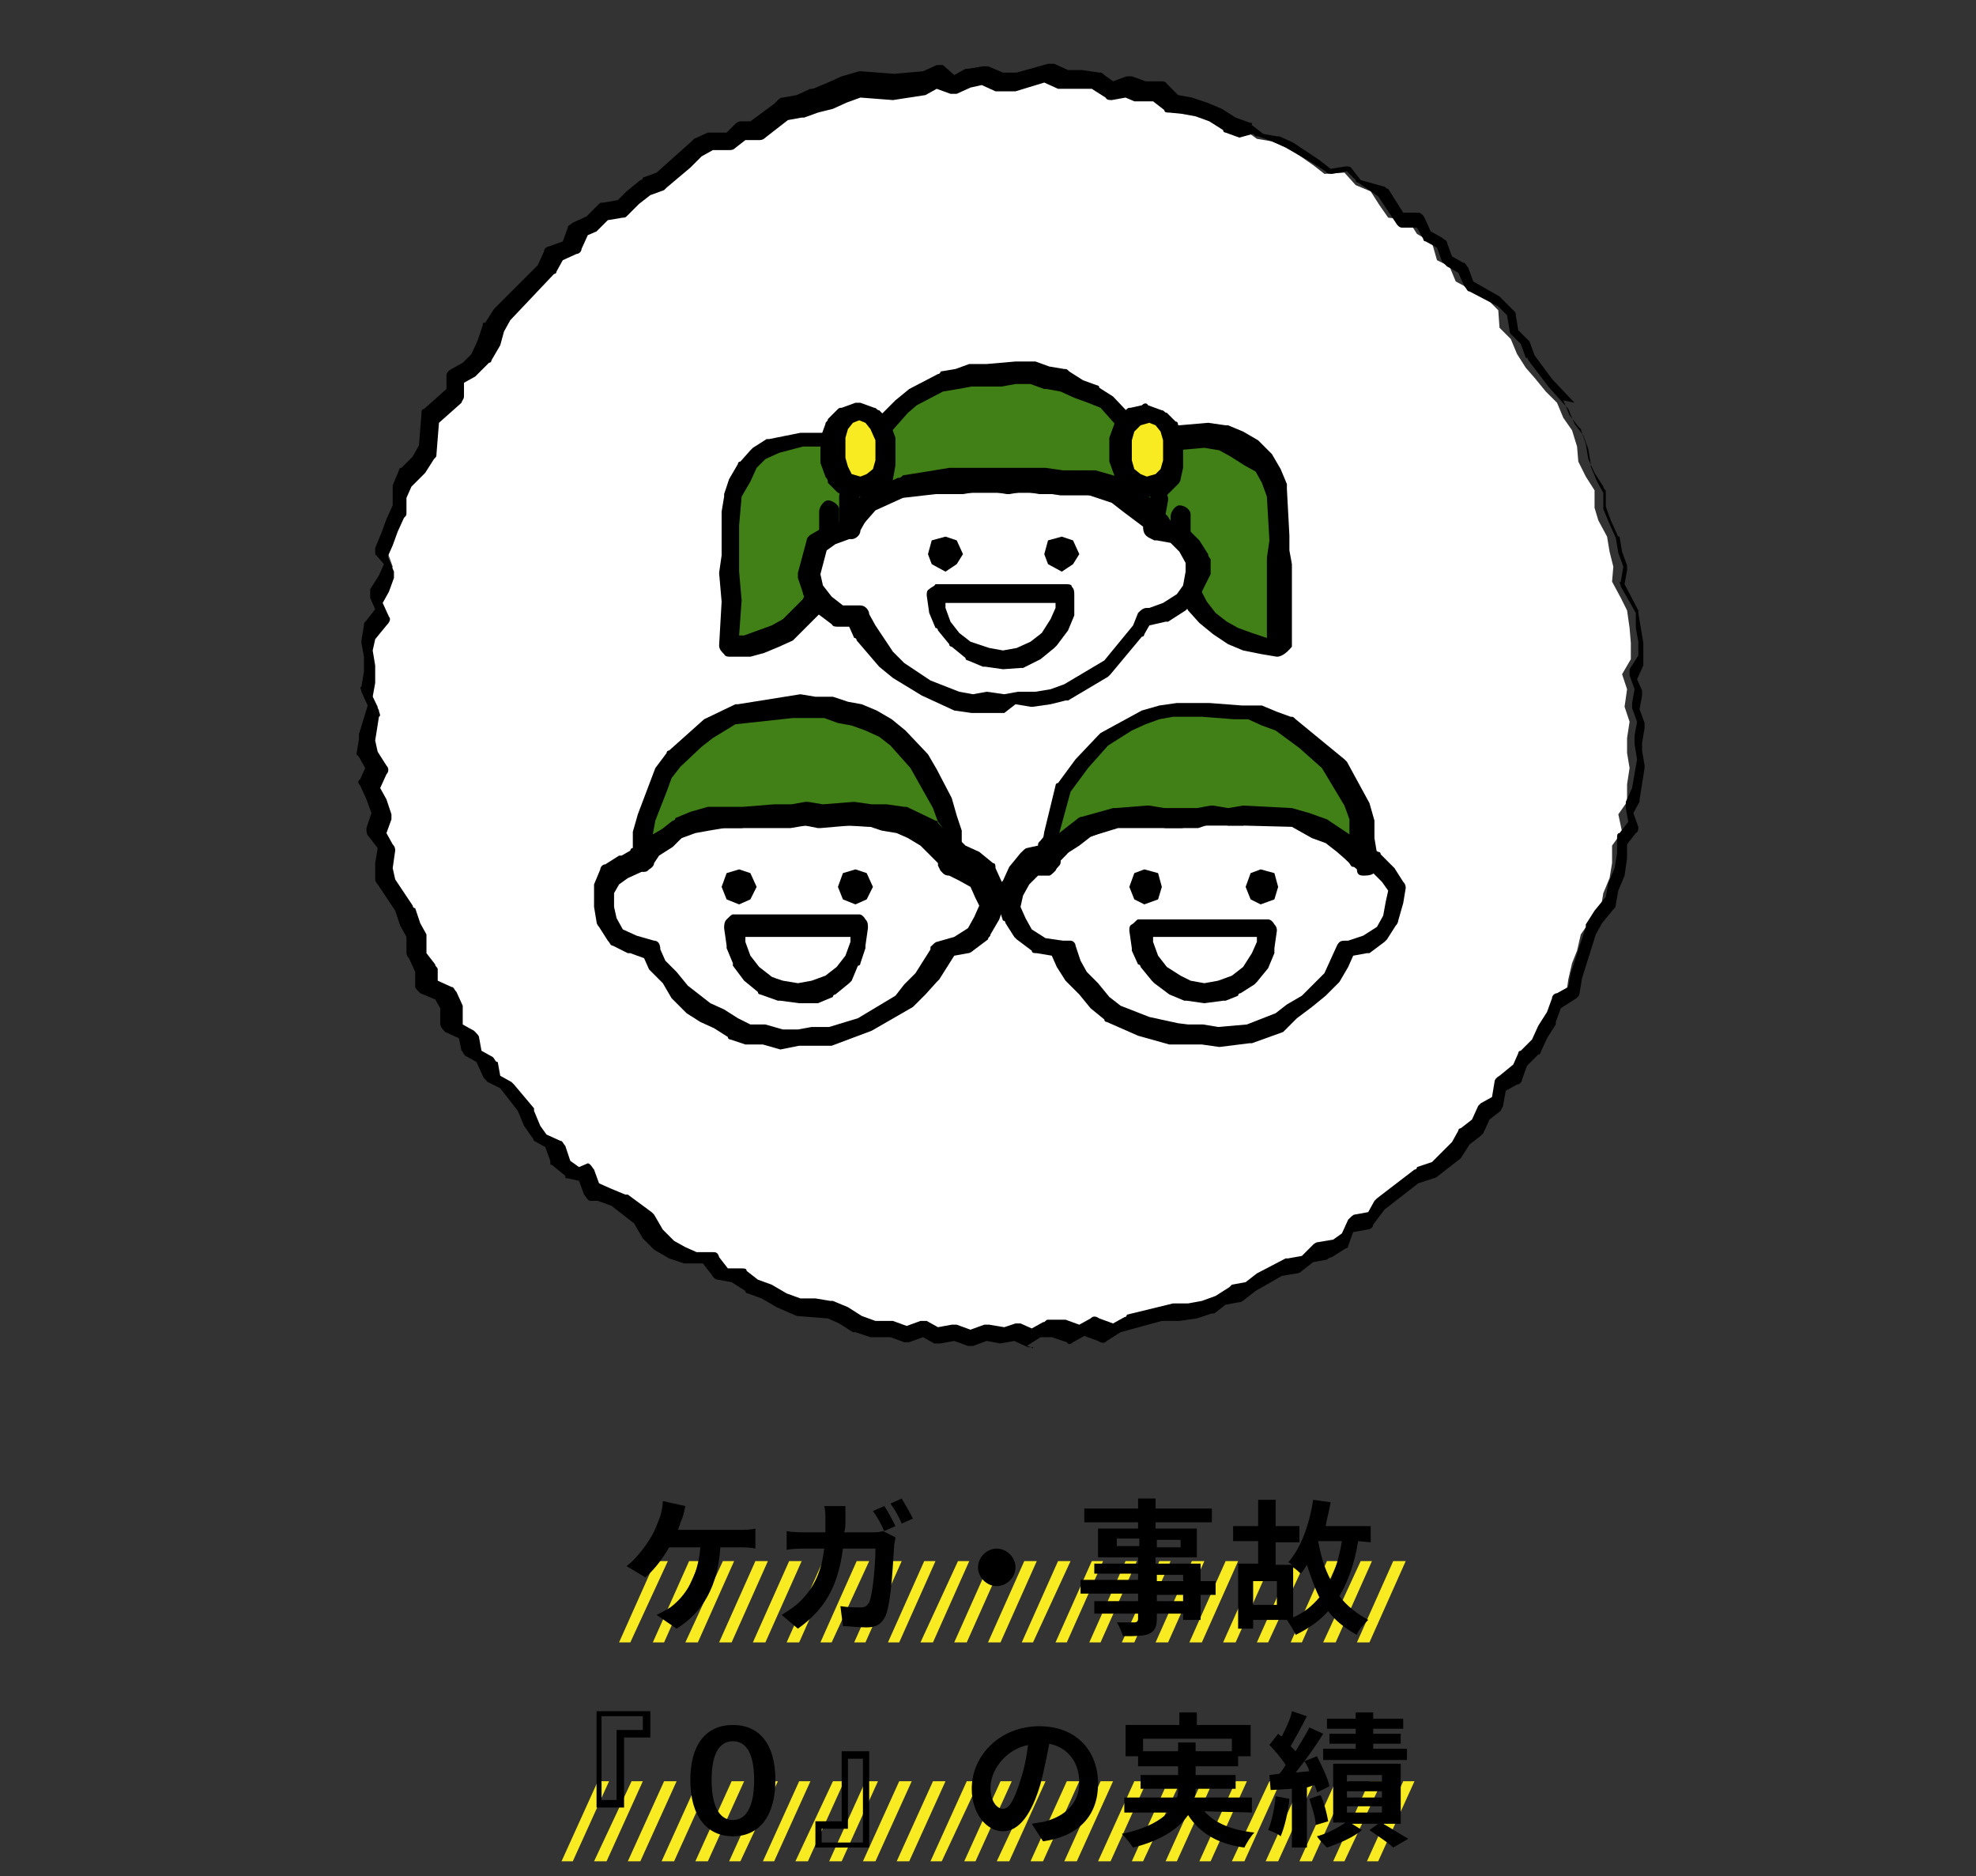<?xml version="1.0" encoding="utf-8"?>
<!-- Generator: Adobe Illustrator 27.5.0, SVG Export Plug-In . SVG Version: 6.00 Build 0)  -->
<svg version="1.1" id="_レイヤー_2" xmlns="http://www.w3.org/2000/svg" xmlns:xlink="http://www.w3.org/1999/xlink" x="0px"
	 y="0px" viewBox="0 0 158 150" style="enable-background:new 0 0 158 150;" xml:space="preserve">
<rect x="0" y="0" width="158" height="150" fill="#333333" stroke="none"/>
<style type="text/css">
	.st0{fill:#FFFFFF;}
	.st1{fill:#418016;}
	.st2{fill:#F9EB21;}
</style>
<g>
	<g>
		<polygon class="st0" points="129.9,56.5 130.3,57.7 130.1,59 130.1,60.2 130.3,61.4 130.1,62.7 130.1,64.1 129.4,65.1 129.7,66.5 
			128.9,67.6 128.9,69 128.7,70.2 128.2,71.4 128,72.6 127.1,73.7 126.4,74.7 126.1,76 125.7,77 125.4,78.3 125.2,79.7 124,80.4 
			123.6,81.6 122.9,82.6 122.4,83.9 121.5,84.7 121,86 119.8,86.5 119.4,87.9 118.5,88.8 117.8,89.8 117,90.7 116.3,91.7 
			115.4,92.6 114.3,93.5 112.9,93.9 112,94.6 111,95.4 110.1,96.1 109.4,97.5 108.2,97.7 107.5,99.1 106.4,99.8 105.2,100 
			104.2,100.9 102.9,101 101.7,101.7 100.7,102.3 99.6,103 98.4,103.3 97.3,104 96.1,104.4 94.9,104.7 93.5,104.5 92.4,104.9 
			91.2,105.2 90,105.4 88.7,106.3 87.5,105.8 86.3,106.6 85.1,106.1 83.7,106.1 82.6,107 81.2,106.5 80,106.6 78.7,106.5 
			77.5,106.8 76.3,106.5 74.9,106.8 73.8,105.9 72.4,106.3 71.2,105.9 70,105.9 68.8,105.6 67.7,104.9 66.5,104.4 65.3,104.2 
			64,104.2 62.8,103.8 61.6,103.1 60.5,102.8 59.5,101.9 58.1,101.9 57.2,100.9 55.8,100.9 54.6,100.3 53.5,99.8 52.6,98.8 
			51.9,97.7 50.9,96.8 49.8,96.1 48.6,95.8 47.4,95.3 47,93.9 45.6,93.5 44.6,92.6 44.2,91.4 43,90.7 42.3,89.6 41.8,88.4 
			41.1,87.5 40.2,86.5 39,86 38.8,84.6 37.7,83.7 37.4,82.5 36.2,81.8 36.2,80.4 35.6,79.1 34.2,78.4 34.2,77 33.4,76.2 33.5,74.7 
			33,73.5 32.7,72.3 32,71.2 31.1,70.2 31.1,69 31.1,67.6 30.4,66.5 30.7,65.1 30.4,63.9 29.9,62.7 30.4,61.4 29.5,60.2 29.3,59 
			29.9,57.7 30.2,56.5 29.5,55.1 29.7,53.9 29.7,52.7 29.5,51.4 29.9,50.2 30.7,49 30.2,47.6 30.9,46.5 31.4,45.3 30.9,43.9 
			31.4,42.7 31.8,41.6 32.3,40.4 32.3,39.2 32.8,37.9 33.9,37.1 34.6,35.8 34.6,34.6 34.8,33.2 35.6,32.3 36.7,31.5 36.7,30.1 
			37.9,29.2 38.8,28.3 39.3,27.3 39.7,25.9 40.5,25 41.4,24.1 42.3,23.2 43.2,22.2 44,21.3 44.6,20.1 45.8,19.7 46.5,18.5 
			47.6,17.8 48.4,16.9 49.8,16.6 50.7,15.7 51.8,15 52.8,14.5 53.9,13.6 54.7,12.9 55.8,12 56.8,11.3 58.2,11.3 59.3,10.4 
			60.7,10.4 61.7,9.7 62.8,9 64,8.9 65.1,8.2 66.3,7.8 67.5,7.3 68.8,6.9 70,7.1 71.2,7.1 72.6,7.1 73.8,6.9 74.9,6.4 76.3,6.8 
			77.5,6 78.7,5.9 80,6.4 81.2,6.6 82.4,6.2 83.8,5.9 85.1,6.4 86.3,6.4 87.5,6.6 88.7,7.3 90,6.9 91.2,7.5 92.6,7.3 93.5,8.3 
			94.9,8.5 96.1,8.7 97.2,9.2 98.2,9.9 99.4,10.3 100.5,11.1 101.7,11.3 102.9,11.8 104,12.5 105,13.2 105.9,13.9 107.5,13.8 
			108.4,14.8 109.6,15.3 110.3,16.4 111,17.4 112.6,17.6 113.3,18.7 114.5,19.4 114.9,20.8 115.9,21.3 116.4,22.5 117.7,23.2 
			118.9,23.9 119.8,24.8 119.9,26.2 120.8,27.1 121.3,28.3 122,29.4 122.7,30.2 123.6,31.3 124.5,32.2 125,33.4 125.7,34.4 
			126.1,35.7 126.2,36.9 126.8,38.1 127.5,39.2 127.5,40.6 127.8,41.6 128.5,42.9 128.7,44.1 129,45.3 128.9,46.5 129.6,47.8 
			130.1,48.8 130.3,50.2 130.4,51.4 130.4,52.7 129.7,53.9 130.1,55.1 		"/>
		<path d="M82.6,107.7c0,0-0.2,0-0.4,0l-1.1-0.5l-1.1,0.2H80l-1.1-0.2l-1.1,0.4c-0.2,0-0.2,0-0.4,0l-1.1-0.4l-1.1,0.2
			c-0.2,0-0.4,0-0.5,0l-0.9-0.5l-1.1,0.4c-0.2,0-0.4,0-0.4,0l-1.1-0.4h-1.2c-0.2,0-0.2,0-0.4,0l-1.2-0.4h-0.2l-1.1-0.7l-0.9-0.4
			l-2.5-0.2l-1.6-0.7l-1.2-0.7l-1.1-0.4c0,0-0.2,0-0.2-0.2l-1.1-0.7l-1.1-0.2c-0.2,0-0.4-0.2-0.5-0.4l-0.7-0.9h-1.1c0,0-0.2,0-0.4,0
			l-1.2-0.4l-1.2-0.7l-0.9-0.9l-0.7-1.2l-1.8-1.4l-1.1-0.4L47.2,96c-0.2,0-0.4-0.4-0.5-0.5l-0.4-1.1l-0.9-0.2c-0.2,0-0.2,0-0.2-0.2
			l-1.1-0.9C44,93.2,44,93,44,92.8l-0.4-1.1l-0.9-0.5L42.6,91L41.9,90l-0.5-1.2L40,87L39,86.5c-0.2-0.2-0.4-0.4-0.4-0.5l-0.5-1.1
			l-0.9-0.5C37,84.2,37,84,36.9,84L36.7,83l-1.1-0.5c-0.2-0.2-0.4-0.4-0.4-0.7v-1.2l-0.4-0.7l-1.2-0.5c-0.2-0.2-0.4-0.4-0.4-0.5
			v-1.2l-0.5-1.1c-0.2-0.2-0.2-0.4-0.2-0.5v-1.2l-0.5-0.9l-0.4-1.2l-1.4-2.1c0,0-0.2-0.2-0.2-0.4L30,69l0.2-1.2l-0.7-0.9
			c-0.2-0.2-0.2-0.4-0.2-0.7l0.4-1.2l-0.4-1.1l-0.5-1.1c-0.2-0.2-0.2-0.4,0-0.5l0.4-0.9l-0.5-0.9l-0.2-0.2l0.2-1.2
			c0-0.2,0-0.2,0-0.4l0.7-2.3l-0.5-1.1c0-0.2-0.2-0.4,0-0.4l0.2-1.2v-1.2l-0.2-1.1v-0.2l0.2-1.2c0-0.2,0-0.2,0.2-0.4l0.7-0.9
			l-0.4-0.9c0-0.2,0-0.5,0-0.7l0.7-1.1l0.4-0.9L30,44.3c0-0.2,0-0.4,0-0.5l0.5-1.2l0.4-1.1l0.5-1.1v-1.2c0-0.2,0-0.2,0-0.4l0.5-1.2
			c0,0,0-0.2,0.2-0.2l0.9-0.9l0.5-0.9l0.2-2.5c0-0.2,0-0.4,0.2-0.4l1.8-1.6v-1.1c0-0.2,0.2-0.4,0.4-0.5L37,29l0.7-0.7l0.5-1.1
			l0.4-1.2c0-0.2,0-0.2,0.2-0.2l0.7-1.1l3.5-3.5l0.5-1.1c0-0.2,0.2-0.4,0.4-0.4l1.1-0.4l0.4-1.1c0-0.2,0.2-0.2,0.4-0.4l1.1-0.5
			l0.9-0.9c0.2-0.2,0.2-0.2,0.4-0.2l1.2-0.2l0.7-0.7l1.1-0.9c0,0,0.2,0,0.2-0.2l1.1-0.4l2.8-2.5l0.2-0.2l1.1-0.5c0.2,0,0.2,0,0.4,0
			h1.1l0.7-0.7c0.2-0.2,0.4-0.2,0.5-0.2H60l1.9-1.4c0.5-0.5,0.5-0.5,0.7-0.5l1.1-0.2l1.1-0.5h0.2l1.2-0.5l1.1-0.5l1.4-0.4h0.2
			l2.6,0.2l2.3-0.2l1.1-0.5c0.2,0,0.4,0,0.5,0L76.3,6l0.9-0.5h0.2l1.2-0.2c0.2,0,0.4,0,0.4,0l1.2,0.5h1.1l2.5-0.7c0.2,0,0.4,0,0.5,0
			l1.1,0.5h1.1l1.4,0.2c0.2,0,0.2,0,0.4,0.2l0.7,0.5l1.1-0.4c0.2,0,0.4,0,0.4,0l1.1,0.4h1.2c0.2,0,0.4,0,0.5,0.2l0.9,0.9l1.1,0.2
			l1.2,0.4l1.2,0.5l1.1,0.7l1.1,0.4c0.2,0,0.2,0,0.2,0.2l0.9,0.7l1.1,0.2h0.2l1.1,0.5l2.1,1.4l0.9,0.7l1.2-0.2c0.2,0,0.4,0,0.5,0.2
			l0.7,0.9l1.8,0.5c0.2,0,0.2,0.2,0.4,0.2l1.2,1.9h1.2c0.2,0,0.4,0.2,0.5,0.4l0.5,1.1l0.9,0.5c0.2,0.2,0.4,0.2,0.4,0.4l0.4,1.1
			l0.9,0.5c0.2,0,0.2,0.2,0.4,0.4l0.4,1.1l2.1,1.2l0.2,0.2l0.9,0.9c0.2,0.2,0.2,0.2,0.2,0.4l0.2,1.2l0.7,0.7l0.2,0.2l0.4,1.1
			l1.4,1.9l1.8,1.9L125,32l0.5,1.2l0.7,0.9l0.2,0.2l0.4,1.2l0.2,1.2l0.5,1.1l0.7,1.1c0,0.2,0.2,0.2,0.2,0.4v1.2l0.4,1.1l0.5,1.1
			c0,0,0,0.2,0.2,0.2l0.2,1.2l0.4,1.1c0,0.2,0,0.2,0,0.4l-0.2,1.1l1.1,2.1v0.2l0.2,1.2l0.2,1.2v1.4c0,0.2,0,0.2,0,0.4l-0.5,1.1
			l0.4,0.9c0,0.2,0,0.2,0,0.4l-0.2,1.1l0.4,1.1c0,0.2,0,0.2,0,0.4l-0.2,1.2V60l0.2,1.2v0.2l-0.4,2.5v0.2l-0.5,0.9l0.4,1.1
			c0,0.2,0,0.4-0.2,0.5l-0.7,0.9v1.1l-0.2,1.4V70l-0.5,1.2l-0.2,1.1c0,0.2,0,0.2-0.2,0.4l-0.9,1.1l-0.5,0.9l-1.1,3.5l-0.2,1.2
			c0,0.2-0.2,0.4-0.4,0.5l-1.1,0.7l-0.4,1.1v0.2l-0.7,1.1l-0.5,1.1c0,0,0,0.2-0.2,0.2l-0.9,0.9l-0.4,1.1c0,0.2-0.2,0.4-0.4,0.4
			l-0.9,0.5l-0.2,1.1c0,0.2-0.2,0.4-0.2,0.5l-0.9,0.7l-0.5,1.1l-0.2,0.2l-0.9,0.7l-0.7,1.1L115,94c0,0-0.2,0.2-0.4,0.2l-1.2,0.4
			l-0.9,0.7l-1.8,1.4l-0.9,1.2c0,0.2-0.2,0.4-0.5,0.4l-1.1,0.2l-0.4,1.1c0,0.2-0.2,0.2-0.2,0.2l-1.1,0.7c0,0-0.2,0-0.4,0.2l-1.1,0.2
			l-0.9,0.7c0,0-0.2,0.2-0.4,0.2l-1.2,0.2l-2.1,1.2l-0.9,0.7c0,0-0.2,0.2-0.4,0.2l-1.1,0.2l-0.9,0.7h-0.2l-1.2,0.4l-1.4,0.2h-1.4
			l-3.3,0.9l-1.1,0.7c-0.2,0.2-0.4,0.2-0.7,0l-1.1-0.4l-0.9,0.5c-0.2,0.2-0.4,0.2-0.5,0l-1.2-0.4h-0.9l-1.1,0.7
			C82.6,107.7,82.6,107.9,82.6,107.7L82.6,107.7z M81.2,105.8c0.2,0,0.2,0,0.4,0l0.9,0.4l0.9-0.5c0.2,0,0.2-0.2,0.4-0.2h1.2
			c0.2,0,0.2,0,0.2,0l1.1,0.4l0.9-0.5c0.2-0.2,0.4-0.2,0.7,0l1.1,0.4l0.9-0.5c0,0,0.2,0,0.2-0.2l3.7-0.9h0.2H95l1.1-0.2l1.1-0.4
			l1.1-0.7l0.2-0.2l1.1-0.2l0.9-0.7l2.3-1.2h0.2l1.1-0.2l0.9-0.9c0,0,0.2-0.2,0.4-0.2l1.2-0.2l0.7-0.5l0.5-1.1
			c0.2-0.2,0.4-0.4,0.5-0.4l1.1-0.2l0.5-0.9l0.2-0.2l3-2.3c0,0,0.2,0,0.2-0.2l1.2-0.4l1.6-1.6l0.5-0.9c0,0,0-0.2,0.2-0.2l0.9-0.7
			l0.5-1.1l0.2-0.2l0.9-0.5l0.2-1.2c0-0.2,0.2-0.4,0.4-0.5l1.1-0.9l0.4-0.9c0,0,0-0.2,0.2-0.2l0.9-0.9l0.5-1.1l0.7-1.1l0.4-1.1
			c0-0.2,0.2-0.4,0.4-0.4l0.9-0.5l0.2-1.1l1.2-3.7v-0.2l0.7-1.1l0.9-1.1l0.2-1.1l0.5-1.2l0.2-1.2v-1.2c0-0.2,0-0.4,0.2-0.4l0.7-0.9
			l-0.2-1.1c0-0.2,0-0.4,0-0.5l0.5-1.1l0.4-2.3l-0.2-1.2V59v-0.2l0.2-1.1l-0.4-1.1c0-0.2,0-0.2,0-0.4l0.2-1.1l-0.4-1.1
			c0-0.2,0-0.4,0-0.5l0.7-1.1v-1.1l-0.2-1.1v-1.2l-1.2-2.1c0-0.2-0.2-0.4,0-0.4l0.2-1.2l-0.4-1.1l-0.2-1.2l-0.5-1.1l-0.5-1.2v-0.2
			v-1.1l-0.5-0.9l-0.5-1.2v-0.2l-0.2-1.2l-0.4-1.1l-0.7-0.9l-0.5-1.2l-1.6-1.8l-1.6-2.1c0,0,0-0.2-0.2-0.2l-0.4-1.1l-0.7-0.7
			c-0.2-0.2-0.2-0.2-0.2-0.4l-0.2-1.2l-0.7-0.7l-2.3-1.2c-0.2,0-0.2-0.2-0.4-0.4l-0.5-1.1l-0.9-0.5c-0.2-0.2-0.2-0.2-0.4-0.4
			l-0.4-1.1l-0.9-0.5c-0.2,0-0.2-0.2-0.2-0.2l-0.5-0.9h-1.2c-0.2,0-0.4-0.2-0.5-0.4l-1.4-2.1l-1.6-1.1c-0.2,0-0.2-0.2-0.2-0.2
			l-0.7-0.7l-1.2,0.2c-0.2,0-0.4,0-0.5-0.2l-1.1-0.7l-2.1-1.2l-1.1-0.5l-1.1-0.4c-0.2,0-0.2,0-0.4-0.2L99.1,11L98,10.6
			c0,0-0.2,0-0.2-0.2l-1.1-0.7l-1.1-0.4l-1.1-0.2L93.5,9c-0.2,0-0.4,0-0.4-0.2l-0.9-0.7h-1.1c-0.2,0-0.2,0-0.4,0L90,7.8L88.9,8
			c-0.2,0-0.4,0-0.5-0.2l-1.1-0.7h-2.3c-0.2,0-0.2,0-0.4,0l-1.1-0.5l-2.3,0.7h-0.2H80c-0.2,0-0.2,0-0.4,0l-1.1-0.5l-0.9,0.2
			l-1.1,0.5c-0.2,0-0.4,0-0.5,0l-1.1-0.4l-0.9,0.5H74L71.4,8l-2.6-0.2l-1.1,0.4l-1.1,0.5L65.4,9l-1.1,0.4h-0.2l-1.1,0.2L61.2,11
			c-0.2,0.2-0.4,0.2-0.5,0.2h-1.1l-0.9,0.7C58.6,12,58.4,12,58.2,12H57l-0.9,0.5l-0.9,0.9L53.3,15l-0.2,0.2l-1.1,0.4l-0.9,0.7
			l-0.9,0.9c-0.2,0.2-0.2,0.2-0.4,0.2l-1.2,0.2l-0.7,0.7c0,0,0,0-0.2,0.2L47,18.8l-0.5,1.1c0,0.2-0.2,0.4-0.4,0.4l-1.1,0.5l-0.5,0.9
			c0,0,0,0.2-0.2,0.2l-3.5,3.7l-0.5,0.9L40,27.6l-0.7,1.2c0,0,0,0.2-0.2,0.2l-0.9,0.9l-0.2,0.2l-0.9,0.5v1.1c0,0.2-0.2,0.4-0.2,0.5
			l-1.8,1.6l-0.2,2.5c0,0.2,0,0.2-0.2,0.4l-0.7,1.1l-1.1,1.1l-0.4,0.9v1.2c0,0.2,0,0.2-0.2,0.4l-0.5,1.1l-0.4,1.1l-0.4,0.9l0.5,1.2
			c0,0.2,0,0.4,0,0.5l-0.4,1.1l-0.5,0.9l0.5,1.1c0.2,0.2,0,0.5-0.2,0.7l-0.9,1.1l-0.2,0.9l0.2,1.2v1.4l-0.2,1.1l0.5,1.1
			c0,0.2,0.2,0.4,0,0.5L30,59.2l0.2,0.9l0.7,1.1c0.2,0.2,0.2,0.5,0,0.7l-0.5,1.1l0.5,0.9l0.4,1.2c0,0.2,0,0.4,0,0.4l-0.4,1.1
			l0.5,0.9c0.2,0.2,0.2,0.4,0.2,0.5l-0.2,1.4l0.2,0.9l1.4,2.1c0,0,0,0.2,0.2,0.2l0.4,1.2l0.5,0.9c0,0.2,0,0.2,0,0.4v1.1l0.7,0.9
			c0,0.2,0.2,0.2,0.2,0.4v0.9l1.1,0.5c0.2,0,0.2,0.2,0.4,0.4l0.5,1.1c0,0.2,0,0.2,0,0.4v1.1l0.9,0.5c0.2,0.2,0.4,0.4,0.4,0.5
			l0.2,1.1l0.9,0.5c0.2,0.2,0.2,0.4,0.4,0.4l0.2,1.1l0.9,0.5l0.2,0.2l1.6,1.9v0.2l0.5,1.2l0.5,0.7l1.1,0.5c0.2,0,0.2,0.2,0.4,0.4
			l0.4,1.2l0.7,0.5L47,93c0.2,0,0.4,0.4,0.5,0.5l0.4,1.1l0.9,0.4l1.2,0.5h0.2l1.9,1.4l0.2,0.2l0.7,1.2l0.9,0.9l0.9,0.5l0.9,0.4H57
			c0.2,0,0.4,0,0.5,0.4l0.7,0.9h1.1c0.2,0,0.4,0,0.4,0.2l0.9,0.7l1.1,0.4l1.2,0.7l1.1,0.4h1.2l1.2,0.2h0.2l1.2,0.5l1.1,0.7l1.1,0.4
			H71c0.2,0,0.2,0,0.4,0l1.1,0.4l1.1-0.4c0.2,0,0.4,0,0.5,0l0.9,0.5l1.1-0.2c0.2,0,0.2,0,0.4,0l1.1,0.4l1.1-0.4c0.2,0,0.2,0,0.4,0
			l1.2,0.2L81.2,105.8C81.2,105.8,81.4,105.8,81.2,105.8L81.2,105.8z"/>
	</g>
	<g>
		<g>
			<polygon class="st0" points="108.7,69 108.5,69 108.5,68.6 108.4,68.6 107.7,67.7 106.8,66.7 105.7,66.2 104.5,65.6 103.3,65.3 
				101.9,65.5 100.7,65.3 99.4,65.1 98.2,65.3 97,65.3 95.6,65.1 94.3,65.3 93.1,65.1 91.9,65.3 90.7,65.5 89.3,65.3 88,65.8 
				87,66.2 85.9,66.9 84.9,67.6 84,68.6 84.2,68.6 83.8,69 83.8,69.1 82.6,69.3 81.7,70.2 81,71.4 80.9,72.6 81.2,73.9 81.9,74.9 
				83.3,75.8 84.9,76 85.1,76 85.4,77.4 86.1,78.4 87,79.3 87.9,80.4 88.9,81.1 90.1,81.6 91.2,82.1 92.6,82.5 93.8,82.8 95,82.6 
				96.3,82.8 97.5,82.8 98.7,82.8 100.1,82.6 101.4,82.3 102.6,81.8 103.5,80.9 104.7,80.2 105.6,79.3 106.4,78.4 107.1,77.4 
				107.7,76.2 107.7,76.2 109.2,75.8 110.5,74.9 111.2,73.9 111.5,72.6 111.7,71.2 110.8,70.2 109.9,69.5 			"/>
			<path d="M97.5,83.7l-1.4-0.2h-1.2h-1.2h-0.2L91,82.8l-2.5-1.1c0,0-0.2,0-0.2-0.2l-1.1-0.9l-0.9-1.1l-0.9-0.9l-0.2-0.2l-0.7-1.1
				l-0.4-0.9l-1.2-0.2c-0.2,0-0.4,0-0.4-0.2l-1.2-0.9l-0.2-0.2l-0.7-1.1c0,0,0-0.2-0.2-0.2l-0.4-1.2c0-0.2,0-0.2,0-0.4l0.2-1.2
				c0-0.2,0-0.2,0.2-0.4l0.5-1.1l0.9-1.1c0.2-0.2,0.4-0.4,0.5-0.4l0.9-0.2c0-0.2,0-0.2,0.2-0.4l0.9-1.1c0,0,0,0,0.2-0.2l0.9-0.5
				l1.1-0.7h0.2l2.3-0.9c0.2,0,0.2,0,0.4,0h1.2l2.5-0.2l1.4,0.2l1.1-0.2h1.4h2.5h0.2l1.2,0.2h1.2l1.2-0.2c0.2,0,0.2,0,0.4,0l2.5,0.9
				l1.2,0.7c0,0,0.2,0,0.2,0.2l0.9,0.9l0.5,0.9c0.2,0,0.5,0.2,0.5,0.5l0.9,0.4c0,0,0.2,0,0.2,0.2l0.9,0.9c0,0,0,0,0.2,0.2l0.7,1.1
				c0.2,0.2,0.2,0.4,0.2,0.5l-0.2,1.2l-0.4,1.4c0,0,0,0.2-0.2,0.4l-0.7,1.1l-0.2,0.2l-1.2,0.9h-0.2l-1.1,0.2l-0.4,0.9l-0.7,1.2
				l-1.1,1.1l-1.1,0.9l-1.2,0.9l-0.9,0.9l-0.2,0.2l-2.5,0.9h-0.2L97.5,83.7L97.5,83.7z M95,81.9h1.2l1.2,0.2l2.3-0.2l2.3-0.9
				l0.9-0.7l1.2-0.7l1.8-1.8l0.5-1.1l0.5-1.1c0.2-0.4,0.4-0.4,0.7-0.4c0,0,0,0,0.2,0l1.2-0.4l1.1-0.7l0.5-0.9l0.2-1.1l0.2-0.9
				l-0.5-0.7l-0.7-0.7l-1.4-0.5h-0.2l0,0c-0.2,0-0.2-0.2-0.4-0.4l-0.2-0.2l-0.7-1.1l-0.7-0.7l-1.1-0.5l-2.1-0.7h-1.1h-1.4L99.4,66
				H97h-1.4l-1.1,0.2h-1.4h-2.5h-1.2l-2.3,0.7l-1.1,0.5l-0.7,0.9l-0.5,0.5c0,0.2,0,0.4-0.2,0.4l-0.2,0.4c-0.2,0.2-0.4,0.4-0.5,0.4
				L83,70l-0.7,0.7l-0.5,0.9l-0.2,0.9l0.4,0.9l0.5,0.9l1.1,0.7l1.4,0.2c0.2,0,0.2,0,0.4,0h0.2c0.2,0,0.4,0.2,0.4,0.4l0.4,1.2
				l0.5,0.9l0.9,0.9l0.9,1.1l0.9,0.7l2.3,0.9l2.3,0.5L95,81.9L95,81.9z"/>
		</g>
		<g>
			<polygon class="st1" points="90.7,65.3 91.9,65.1 93.1,65.3 94.3,65.3 95.6,65.3 96.8,65.1 98.2,65.3 99.4,65.3 100.7,65.3 
				101.9,65.3 103.3,65.3 104.5,65.6 105.6,66.2 106.6,66.9 107.7,67.7 108.5,68.6 108.5,68.6 108.5,67.7 108.4,66.5 108.4,65.3 
				108,64.1 107.5,63 106.8,62 106.1,60.7 105.2,60 104.3,59.2 103.3,58.5 102.2,57.7 101.2,57.4 100,56.9 98.7,56.9 97.5,56.7 
				96.3,56.7 95,56.7 93.8,56.7 92.6,56.9 91.4,57.2 90.3,57.7 89.3,58.5 88,59 87.3,60 86.5,60.9 85.8,62 85.1,62.8 84.7,64.1 
				84.4,65.3 84.2,66.5 84,67.7 84.2,68.6 84,68.6 84.7,67.6 85.9,66.9 86.8,66.2 88,65.8 89.3,65.5 			"/>
			<path d="M84.2,69.5c-0.2,0-0.4,0-0.5-0.2c-0.2-0.2-0.4-0.5-0.4-0.9v-0.5v-0.2l0.2-1.2l0.9-3.7c0,0,0-0.2,0.2-0.2l1.4-1.9l1.8-1.9
				l0.2-0.2l3.3-1.8l1.4-0.4l1.4-0.2h2.6l2.6,0.2h1.2l0,0c0.2,0,0.2,0,0.4,0l1.2,0.5l1.1,0.4c0.2,0,0.2,0,0.4,0.2l3.9,3.2l0.2,0.2
				l1.8,3.3l0.4,1.4v0.2V67l0.2,1.2v0.2V69c0,0.2,0,0.4,0,0.5c-0.2,0.4-0.5,0.5-1.1,0.5c-0.4,0-0.5-0.2-0.5-0.5l-1.6-1.4l-0.9-0.7
				l-1.1-0.4l-1.6-0.9L99.4,66h-1.2L97,65.8l-1.2,0.4h-1.4h-1.2L91.9,66h-1.2l0,0h-1.2l-2.3,0.9l-0.9,0.7l-1.1,0.7l-0.4,0.5
				c0,0.4-0.2,0.5-0.4,0.7C84.4,69.5,84.2,69.5,84.2,69.5L84.2,69.5z M99.4,64.4l3.9,0.2l1.4,0.4l1.4,0.5l1.8,1.2l0,0v-1.2l-0.4-1.1
				l-1.8-3l-1.8-1.6l-1.9-1.4l-1.1-0.4l-1.1-0.5h-1.1l-2.6-0.2H95h-1.2l-1.1,0.2l-1.1,0.4l-1.1,0.5l-1.9,1.2l-1.6,1.8l-1.4,1.9
				l-0.9,3.3l0.5-0.4l0.9-0.7c0,0,0.2-0.2,0.4-0.2l2.5-0.7h0.2l2.5-0.2h0.2l1.2,0.2h1.2h1.4l1.1-0.2H97l1.2,0.2L99.4,64.4L99.4,64.4
				z M90.7,65.3L90.7,65.3L90.7,65.3z"/>
		</g>
		<g>
			<polygon class="st0" points="101.4,74.4 101.4,75.6 100.7,76.9 100,77.9 98.9,78.8 97.7,79.3 96.3,79.5 94.9,79.3 93.6,78.8 
				92.6,77.9 91.9,76.9 91.4,75.6 91.2,74.2 92.4,74.2 93.6,74.2 95,74.2 96.3,74.2 97.5,74.2 98.9,74.2 100.1,74.2 			"/>
			<path d="M96.3,80.2L96.3,80.2L94.9,80h-0.2l-1.2-0.5l-1.2-0.9l-0.2-0.2l-0.9-1.1c0,0,0-0.2-0.2-0.2L90.5,76v-0.2l-0.2-1.4
				c0-0.2,0-0.4,0.2-0.5s0.4-0.4,0.5-0.4h1.2h1.4h2.6h2.6h1.2h1.4c0.2,0,0.4,0.2,0.5,0.4c0.2,0.2,0.2,0.4,0.2,0.5l-0.2,1.4
				c0,0,0,0.2,0,0.4l-0.5,1.2l-0.9,1.1l-0.2,0.2l-1.1,0.7c0,0-0.2,0-0.2,0.2L98,80h-0.2L96.3,80.2C96.4,80.2,96.3,80.2,96.3,80.2
				L96.3,80.2z M95.2,78.4l1.1,0.2l1.1-0.2l1.1-0.4l0.9-0.7l0.7-1.1l0.4-0.9v-0.4h-0.5h-1.2h-2.6h-2.5h-1.1h-0.4v0.4l0.4,1.1
				l0.7,0.9l1.1,0.7L95.2,78.4L95.2,78.4z"/>
		</g>
		<g>
			<polygon points="92.9,70.9 92.6,71.9 91.5,72.3 90.7,71.9 90.3,70.9 90.7,69.8 91.5,69.5 92.6,69.8 			"/>
			<polygon points="102.2,70.9 101.9,71.9 100.8,72.3 100,71.9 99.6,70.9 100,69.8 100.8,69.5 101.9,69.8 			"/>
		</g>
		<g>
			<polygon class="st0" points="76.1,69 75.9,69 75.8,68.6 75.9,68.6 75.1,67.7 74,66.9 73.1,66.2 71.9,65.6 70.7,65.5 69.5,65.1 
				68.1,65.3 66.8,65.1 65.6,65.1 64.4,65.3 63.2,65.5 61.7,65.3 60.5,65.3 59.3,65.3 58.1,65.5 56.8,65.5 55.6,65.8 54.4,66.2 
				53.3,66.9 52.3,67.6 51.6,68.6 51.4,68.6 51.6,69 51.2,69 50.2,69.5 49.1,70.2 48.6,71.4 48.4,72.6 48.8,73.9 49.5,74.9 
				50.7,75.6 52.3,76.2 52.3,76.2 52.8,77.4 53.7,78.3 54.4,79.3 55.4,80.2 56.5,80.9 57.5,81.6 58.6,82.3 59.8,82.6 61.2,82.8 
				62.4,83 63.7,83 64.9,82.8 66.3,82.8 67.5,82.5 68.8,82.1 69.8,81.6 71,80.9 72.1,80.2 73,79.3 73.8,78.4 74.5,77.2 75.2,76.2 
				75.2,76.2 76.6,75.8 77.9,74.9 78.6,73.7 78.9,72.6 78.9,71.4 78.4,70.2 77.3,69.5 			"/>
			<path d="M62.4,83.9L62.4,83.9L61,83.5h-1.2h-0.2l-1.2-0.4c0,0-0.2,0-0.2-0.2l-1.1-0.7l-1.1-0.5l-1.1-0.7l-1.2-1.2L53,78.6
				l-0.9-0.9l-0.2-0.2l-0.4-0.9l-1.1-0.4h-0.2L49,75.6c-0.2,0-0.2-0.2-0.4-0.4l-0.7-1.1c0,0-0.2-0.2-0.2-0.4l-0.2-1.2v-1.4
				c0-0.2,0-0.2,0-0.4l0.5-1.2c0-0.2,0.2-0.4,0.4-0.4l1.1-0.7h0.2l0.7-0.4c0,0,0-0.2,0.2-0.2c0.2-0.2,0.4-0.4,0.5-0.4l0.4-0.7
				c0-0.2,0.2-0.4,0.4-0.4l2.1-1.2l1.2-0.5l1.4-0.4l1.4-0.2h1.4l1.2-0.2l2.6,0.2l1.2-0.2h1.4h2.6l1.2-0.2c0,0,0.2,0,0.4,0l1.2,0.4
				l1.1,0.2c0.2,0,0.2,0,0.4,0l1.2,0.5l1.2,0.9l1.9,1.8l0.2,0.2l1.1,0.5l1.1,0.9c0.2,0,0.2,0.2,0.2,0.4l0.5,1.1v0.2l0.2,1.2
				c0,0.2,0,0.4,0,0.4l-0.4,1.2l-0.7,1.2c0,0.2-0.2,0.2-0.2,0.4l-1.2,0.9c0,0-0.2,0.2-0.4,0.2l-1.1,0.2l-1.2,1.9l-0.2,0.2L74,79.5
				l-0.9,0.9L73,80.5l-3.3,1.9l-3.2,1.2h-0.2h-1.2h-1.2L62.4,83.9L62.4,83.9L62.4,83.9z M60,81.9h1.2l1.4,0.4h1.2l1.1-0.2h1.4
				l2.3-0.7l3-1.8l0.7-0.9l0.9-0.9l1.2-1.9v-0.2c0.2-0.2,0.4-0.4,0.5-0.4l1.4-0.4l1.1-0.7l0.5-0.9l0.4-0.9L78,71.8l-0.4-0.9
				l-0.9-0.5L75.9,70c-0.4,0-0.5-0.2-0.7-0.4l-0.2-0.4v-0.2l-1.4-1.4L72.6,67l-0.9-0.4l-1.2-0.2l-1.2-0.4h-1.1h-2.6h-1.2h-1.2H63
				L60.5,66l-1.2,0.2h-1.4l-1.2,0.2l-1.1,0.2l-1.1,0.4l-0.9,0.5l-1.1,0.5l-0.5,0.9l0,0V69c0,0.5-0.2,0.7-0.5,0.7h-0.2l-1.1,0.5
				l-0.7,0.5l-0.4,0.7v1.1l0.2,0.9l0.5,0.9l1.1,0.5l1.4,0.4c0.4,0,0.5,0.4,0.5,0.7l0.4,0.9l0.9,0.9l0.9,1.1l0.9,0.7l0.9,0.7l1.1,0.5
				l1.1,0.7L60,81.9L60,81.9z"/>
		</g>
		<g>
			<polygon class="st1" points="58.1,65.3 59.3,65.3 60.5,65.3 61.7,65.3 63.2,65.3 64.4,65.1 65.6,65.3 66.8,65.3 68.1,65.1 
				69.5,65.3 70.7,65.3 71.9,65.6 73.1,66.2 74.2,66.7 75.1,67.6 75.9,68.6 75.9,68.6 75.9,67.7 75.9,66.5 75.8,65.3 75.4,64.1 
				74.7,63 74.2,62 73.5,60.9 72.8,60 71.9,59 70.9,58.3 69.8,57.7 68.6,57.2 67.4,57 66.1,56.7 64.9,56.7 63.7,56.5 62.4,56.7 
				61.2,56.9 60,57 58.8,57.2 57.7,57.7 56.7,58.3 55.6,59.2 54.7,60 53.9,60.7 53.2,61.8 52.6,63 52.1,64.1 51.8,65.3 51.4,66.5 
				51.4,67.7 51.6,68.6 51.6,68.6 52.3,67.6 53.3,66.9 54.4,66 55.4,65.6 56.8,65.3 			"/>
			<path d="M51.6,69.5c-0.2,0-0.4,0-0.4-0.2c-0.2-0.2-0.4-0.4-0.4-0.5v-0.2l-0.2-0.7v-0.2v-1.2l0.4-1.4l1.4-3.7l0.9-1.2
				c0,0,0-0.2,0.2-0.2l2.8-2.5l2.5-1.2h0.2l2.5-0.4l2.5-0.4H64l1.2,0.2h1.2h0.2l1.2,0.4l1.1,0.2l1.2,0.5l1.2,0.7l1.1,0.9l1.8,1.9
				l0.7,1.2l1.2,2.3l0.4,1.4l0.4,1.2v0.2v1.2v0.4c0,0.2,0.2,0.4,0.2,0.4c0,0.2-0.2,0.4-0.4,0.5c-0.2,0.2-0.5,0.4-0.9,0.2
				c-0.2-0.2-0.5-0.4-0.5-0.5l-1.4-1.4l-2.1-1.1l-1.2-0.2h-1.2L67.9,66l-2.3,0.2h-0.2L64.4,66l-1.2,0.2h-1.4h-2.5h-1.4h-1.2
				l-1.1,0.2l-0.9,0.4l-0.9,0.9l-1.1,0.7L52.3,69c0,0.2-0.2,0.4-0.4,0.5C51.9,69.5,51.8,69.5,51.6,69.5L51.6,69.5z M54.4,61.3
				l-0.7,0.9l-0.4,1.1l-0.9,2.3l-0.2,1.1l0.7-0.4l0.9-0.7c0,0,0.2,0,0.2-0.2l1.2-0.5l1.4-0.4h1.4c0,0,0,0,0.2,0h1.2l2.5-0.2h1.4
				l1.1-0.2h0.2l1.2,0.2l2.5-0.2l1.4,0.2h1.2l1.4,0.2h0.2l2.3,1.1c0.2,0,0.2,0.2,0.2,0.2l0.4,0.4l0,0l-0.4-0.5l-0.4-1.1l-1.8-3.2
				l-1.6-1.8l-0.9-0.7l-1.1-0.5l-1.1-0.4l-1.1-0.2l-1.1-0.4h-1.1h-1.4l-4.6,0.5L57,59l-0.9,0.7L54.4,61.3L54.4,61.3z"/>
		</g>
		<g>
			<polygon class="st0" points="68.9,74.2 68.8,75.6 68.2,76.9 67.4,77.9 66.3,78.8 65.1,79.3 63.7,79.3 62.4,79.3 61.2,78.8 
				60.2,77.9 59.3,76.9 58.8,75.6 58.6,74.2 59.8,74.2 61.2,74.2 62.4,74.2 63.7,74.2 64.9,74.2 66.3,74.4 67.5,74.2 			"/>
			<path d="M63.9,80.2L62.4,80h-0.2l-1.4-0.5c0,0-0.2,0-0.2-0.2l-1.1-0.9l-0.9-1.2L58.6,77l-0.5-1.2v-0.2l-0.2-1.4
				c0-0.2,0-0.5,0.2-0.7c0.2-0.2,0.4-0.4,0.5-0.4h1.2H61h2.6h1.2h1.4h2.5l0,0c0.2,0,0.4,0.2,0.5,0.4c0.2,0.2,0.2,0.4,0.2,0.7
				l-0.2,1.4v0.2L68.8,77c0,0,0,0.2-0.2,0.2l-0.5,1.2l-0.2,0.2l-1.1,0.9c0,0-0.2,0-0.2,0.2l-1.2,0.5h-0.2L63.9,80.2L63.9,80.2z
				 M62.6,78.4l1.2,0.2l1.1-0.2l1.1-0.4l0.9-0.7l0.7-0.9l0.4-1.1v-0.4h-8.4v0.4l0.4,1.1l0.7,0.9l0.9,0.7
				C61.6,78.1,62.6,78.4,62.6,78.4z"/>
		</g>
		<g>
			<polygon points="60.5,70.9 60,71.9 59.1,72.3 58.1,71.9 57.7,70.9 58.1,69.8 59.1,69.5 60,69.8 			"/>
			<polygon points="69.8,70.9 69.3,71.9 68.4,72.3 67.4,71.9 67,70.9 67.4,69.8 68.4,69.5 69.3,69.8 			"/>
		</g>
		<g>
			<polyline class="st1" points="94.2,41.3 94.2,42.5 94.2,43.9 94.3,45.1 94.5,46.2 95.2,47.4 95.7,48.5 96.4,49.3 97.5,50.2 
				98.6,50.7 99.6,51.3 100.8,51.4 102.1,51.6 102.1,51.6 102.1,50.4 102.1,49.2 102.1,47.9 102.1,46.9 102.1,45.7 102.1,44.4 
				102.1,43.2 102.1,42 102.1,40.7 101.9,39.5 101.4,38.3 100.8,37.2 100,36.4 98.9,35.7 97.7,35.3 96.4,35.1 95.2,35.1 94,35.3 
				92.8,35.1 91,35.1 90.8,36.4 91,37.6 90.8,38.8 91,40 90.8,41.3 91,42.7 91,43.7 92.1,43.9 93.1,43.7 94.2,43.9 			"/>
			<path d="M102.1,52.5C102.1,52.5,101.9,52.5,102.1,52.5l-1.2-0.2L99.4,52l-1.2-0.5L97,50.7l-1.1-0.9L95,48.8l-1.2-2.3v-0.2
				l-0.4-1.8h-0.4h-1.1H91c-0.4,0-0.7-0.4-0.7-0.9v-1.2v-1.2v-1.4v-1.2v-1.4l-0.2-1.1l0.2-1.4c0-0.4,0.4-0.7,0.7-0.7l1.9-0.2
				l1.4,0.2l2.3-0.2l1.4,0.2h0.2l1.2,0.5l1.2,0.7l0.2,0.2l0.9,0.9l0.7,1.2l0.5,1.2c0,0,0,0.2,0,0.4l0.2,3.7v1.2l0.2,1.1v1.4v1.2V49
				v1.2v1.1c0,0,0,0.2,0,0.4C102.8,52.3,102.4,52.5,102.1,52.5L102.1,52.5z M95.4,46l1.1,2.1l0.7,0.9l0.9,0.7l0.9,0.5l1.1,0.4
				l1.2,0.4v-0.5v-1.1v-1.2v-1.2v-1.2l0-1.2l0.2-1.4l-0.2-3.5l-0.4-1.1l-0.5-0.9l-0.9-0.5l-1.1-0.7L97.5,36l-1.2-0.2L94,36l-1.4-0.2
				h-1.1v0.5l0.2,1.1v1.4V40v1.4v1.2v0.5h0.4h1.1h0.4v-1.8c0-0.4,0.4-0.9,0.7-0.9c0.5,0,0.9,0.4,0.9,0.7v2.5c0,0.2,0,0.2,0,0.4l0,0
				V45L95.4,46L95.4,46z"/>
		</g>
		<g>
			<polyline class="st1" points="66.1,41.3 66.1,42.5 66.1,43.9 66.1,45.1 65.8,46.2 65.3,47.4 64.7,48.5 63.9,49.3 63,50.2 
				61.9,50.7 60.7,51.3 59.6,51.4 58.4,51.6 58.2,51.6 58.4,50.4 58.4,49.2 58.4,47.9 58.2,46.9 58.2,45.7 58.4,44.4 58.4,43.2 
				58.4,42 58.4,40.7 58.6,39.5 58.9,38.3 59.6,37.2 60.5,36.4 61.6,35.7 62.8,35.3 64,35.1 65.3,35.1 66.3,35.1 67.5,35.1 
				69.5,35.1 69.5,36.4 69.5,37.6 69.5,38.8 69.5,40 69.5,41.3 69.5,42.7 69.5,43.9 68.4,43.7 67.4,43.9 66.1,43.9 			"/>
			<path d="M58.4,52.5c-0.2,0-0.4,0-0.5-0.2c-0.2-0.2-0.4-0.4-0.4-0.7l0.2-3.5l-0.2-2.3l0.2-1.4v-2.3v-1.2l0.2-1.2v-0.2l0.4-1.2
				l0.7-1.2c0,0,0-0.2,0.2-0.2L60,36l0.2-0.2l1.1-0.7h0.2l2.5-0.5H64h1.2h1.2h3.2c0.4,0,0.7,0.4,0.7,0.9v0.9v1.2l0.2,1.1L70.3,40
				v3.7c0,0.2,0,0.4-0.2,0.5s-0.4,0.2-0.5,0.2h-1.1h-1.4v0.7v0.2l-0.4,1.2l-0.5,1.2L65.6,49l-0.2,0.2l-1.8,1.8l-0.2,0.2l-1.1,0.5
				l-1.2,0.5L60,52.5L58.4,52.5L58.4,52.5L58.4,52.5z M59.3,39.7L59.1,42v2.5v1.2l0.2,2.3l-0.2,2.8h0.4l1.1-0.4l1.1-0.4l0.9-0.5
				l1.6-1.6l0.5-1.1l0.4-1.1l0.4-1.1v-2.5v-1.2c0-0.4,0.4-0.9,0.7-0.9c0.4,0,0.9,0.4,0.9,0.7v1.4v0.5h1.4h0.4V40l0.2-1.4l-0.2-1.1
				v-1.4v-0.4h-2.3h-1.2h-1.2l-1.9,0.5l-1.1,0.5l-0.7,0.7l-0.5,1.1L59.3,39.7L59.3,39.7z M66.1,45.1L66.1,45.1L66.1,45.1z"/>
		</g>
		<g>
			<polygon class="st0" points="92.6,42.3 92.4,42.3 92.4,42 92.6,41.8 91.5,40.9 90.5,40.2 89.6,39.5 88.4,39 87.2,38.6 85.9,38.6 
				84.7,38.6 83.3,38.6 82.1,38.5 80.9,38.6 79.6,38.5 78.4,38.5 77,38.6 75.8,38.6 74.5,38.6 73.3,38.6 72.1,39 70.9,39.5 69.6,40 
				68.8,40.9 68.1,42 68.1,42 68.1,42.3 67.7,42.3 66.7,42.7 65.4,43.4 65.1,44.6 64.7,46 65.1,47.2 66,48.3 67.2,49.2 68.8,49.3 
				68.8,49.5 69.3,50.6 70.2,51.6 70.9,52.7 71.9,53.5 73,54.2 74,54.9 75.2,55.5 76.3,56 77.7,56.2 78.9,56.2 80.2,56.2 81.4,56 
				82.8,56.2 84,56 85.2,55.6 86.5,54.9 87.5,54.2 88.6,53.5 89.4,52.7 90.1,51.6 91,50.6 91.5,49.3 91.7,49.5 93.1,49 94.5,48.3 
				95.2,47.2 95.4,45.8 95.4,44.6 94.9,43.6 93.8,42.7 			"/>
			<path d="M80.3,57h-1.4h-1.2l-1.4-0.2l-2.6-1.2l-2.3-1.4l-1.1-0.9l-1.8-2.1c0,0,0-0.2-0.2-0.2l-0.4-0.9H67c-0.2,0-0.4,0-0.5-0.2
				L65.3,49l-0.9-1.2c0,0-0.2-0.2-0.2-0.4l-0.4-1.2c0-0.2,0-0.2,0-0.4l0.7-2.6c0-0.2,0.2-0.4,0.4-0.5l1.2-0.7l1.2-0.4c0,0,0,0,0-0.2
				l0.7-1.1l0.9-1.1c0,0,0.2-0.2,0.4-0.2l1.2-0.5l2.5-0.7h0.2h1.2h1.4H77l1.2-0.2h1.4l1.2,0.2l1.2-0.2h0.2l1.2,0.2h1.2h2.6h0.2
				l2.5,0.9h0.2l1.1,0.7l2.1,1.8c0.2,0.2,0.2,0.4,0.4,0.5l0.7,0.2c0.2,0,0.4,0.2,0.4,0.2l0.9,0.9l0.2,0.2l0.7,1.1
				c0,0.2,0.2,0.4,0.2,0.4v1.2l-0.7,1.4c0,0.2,0,0.2-0.2,0.4L95,48.6l-0.2,0.2l-1.4,0.9h-0.2L91.9,50l-0.4,0.7c0,0,0,0.2-0.2,0.2
				l-2.5,3l-0.2,0.2L85.4,56h-0.2L84,56.3l-1.4,0.2h-0.2l-1.2-0.2L80.3,57L80.3,57z M78.9,55.3l1.4,0.2l1.1-0.2h1.4l1.2-0.2l1.1-0.4
				l3.2-1.9l2.3-2.8L91,49c0.2-0.2,0.4-0.4,0.7-0.4h0.2l1.1-0.4l1.1-0.7l0.5-0.7l0.2-1.1V45l-0.5-0.9l-0.7-0.7l-1.1-0.2h-0.2
				L91.9,43c-0.4-0.2-0.5-0.5-0.5-0.9l0,0l-1.6-1.2l-0.9-0.7l-2.1-0.7h-2.5h-1.2l-1.2-0.2l-1.2,0.2h-0.2l-1.2-0.2h-1.1L77,39.5h-1.4
				h-1.4h-1.1l-2.3,0.7L70,40.6l-0.7,0.9l-0.5,0.9c0,0.4-0.4,0.7-0.7,0.7h-0.2l-1.1,0.4l-0.7,0.5l-0.5,1.9l0.2,0.9l0.7,0.9l0.9,0.7
				h1.4c0.4,0,0.7,0.4,0.7,0.7L70,50l1.4,2.1l0.9,0.9l2.1,1.4l2.3,0.9l1.1,0.2L78.9,55.3L78.9,55.3z"/>
		</g>
		<g>
			<polygon class="st1" points="74.5,38.6 75.8,38.5 77,38.5 78.2,38.5 79.6,38.5 80.9,38.5 82.1,38.5 83.3,38.5 84.5,38.6 
				85.9,38.6 87.2,38.6 88.4,39 89.6,39.3 90.7,40 91.7,40.9 92.4,42 92.6,42 92.2,41.1 92.4,39.9 92.1,38.6 91.9,37.4 91.2,36.4 
				90.8,35.1 90,34.1 89.3,33.2 88.4,32.3 87.3,31.6 86.1,31.1 85.1,30.6 83.8,30.4 82.6,30.1 81.4,29.9 80.2,30.1 78.9,30.1 
				77.7,30.1 76.5,30.4 75.2,30.6 74.2,31.1 73.1,31.6 72.1,32.5 71.2,33.4 70.3,34.3 69.6,35.1 68.9,36.2 68.8,37.4 68.2,38.6 
				68.1,39.9 67.9,41.1 68.1,42 68.1,42 68.9,40.9 69.6,40 70.9,39.5 71.9,38.8 73.3,38.8 			"/>
			<path d="M92.6,42.9C92.6,42.9,92.4,42.9,92.6,42.9h-0.2c-0.2,0-0.4-0.2-0.5-0.4l-0.7-0.9l-1.8-1.4l-1.1-0.4l-1.2-0.2h-1.1h-1.2
				l-1.4-0.2h-1.2h-3.9h-1.2h-1.4l-3.5,0.4l-1.1,0.5l-1.1,0.5l-1.4,1.6c0,0.2-0.2,0.4-0.4,0.4c-0.4,0.2-0.7,0-0.9-0.2
				c-0.2-0.2-0.2-0.4-0.2-0.7v-0.7v-1.4v-0.2l1.1-3.5V36l0.7-1.1l0.9-1.1l1.8-1.8l1.1-0.9l2.3-1.2c0,0,0.2,0,0.2-0.2l1.2-0.2
				l1.1-0.4h0.2h1.2l2.3-0.2h1.4h0.2l1.1,0.4l1.2,0.2c0.2,0,0.2,0,0.4,0.2l1.1,0.7l1.1,0.4c0,0,0.2,0,0.2,0.2l1.1,0.7l1.8,1.9
				l0.7,1.1c0,0,0,0.2,0.2,0.2l0.5,1.2l0.5,1.1l0.7,2.6V40l-0.2,1.1l0.2,0.9c0,0.2,0,0.5-0.2,0.7C92.9,42.7,92.8,42.9,92.6,42.9
				L92.6,42.9z M69.8,36.5l-1.1,3.3l0.4-0.4c0,0,0.2-0.2,0.4-0.2l1.2-0.5l1.1-0.5c0.2,0,0.2,0,0.4-0.2l2.5-0.4l0,0l1.2-0.2h1.4h1.2
				h3.9h1.2l1.4,0.2h1.2h1.4l1.4,0.4l1.2,0.4c0,0,0.2,0,0.2,0.2l1.6,1.2l0,0l-0.5-2.3l-0.5-0.9l-0.5-1.1l-0.9-1.1l-1.6-1.8L87,32.2
				l-1.1-0.4l-1.1-0.5l-1.1-0.2h-0.2l-1.1-0.4h-1.2l-1.1,0.2h-1.2h-1.2l-1.1,0.2l-1.2,0.2l-2.1,1.1L72.6,33l-2.3,2.6L69.8,36.5
				L69.8,36.5z"/>
		</g>
		<g>
			<polygon class="st0" points="85.4,47.6 85.2,49 84.7,50.2 83.8,51.3 82.8,52 81.6,52.5 80.2,52.7 78.9,52.5 77.7,52 76.6,51.3 
				75.8,50.2 75.2,49 75.1,47.6 76.3,47.6 77.7,47.6 78.9,47.6 80.2,47.6 81.6,47.6 82.8,47.6 84,47.6 			"/>
			<path d="M80.2,53.5L80.2,53.5l-1.4-0.2h-0.2l-1.2-0.5c0,0-0.2,0-0.2-0.2l-1.1-0.9c0,0-0.2,0-0.2-0.2l-0.9-1.1c0,0,0-0.2-0.2-0.2
				l-0.5-1.2V49l-0.2-1.4c0-0.2,0-0.4,0.2-0.5c0.2-0.2,0.4-0.2,0.5-0.4h2.6h1.4h1.2h1.4h1.2h1.4h1.2c0.2,0,0.5,0,0.5,0.2
				c0.2,0.2,0.2,0.4,0.2,0.7L85.9,49v0.2l-0.5,1.2l-0.9,1.2l-0.2,0.2l-1.1,0.9l-1.4,0.7h-0.2L80.2,53.5
				C80.3,53.5,80.2,53.5,80.2,53.5L80.2,53.5z M79.1,51.8l1.1,0.2l1.1-0.2l1.1-0.5l0.9-0.7l0.7-1.1l0.4-0.9v-0.4h-0.4h-1.4h-1.2
				h-1.4h-1.2h-1.4h-1.8v0.4l0.4,1.1l0.7,0.9l0.9,0.7L79.1,51.8L79.1,51.8z"/>
		</g>
		<g>
			<polygon points="77,44.3 76.5,45.1 75.6,45.7 74.5,45.1 74.2,44.3 74.5,43.2 75.6,42.9 76.5,43.2 			"/>
			<polygon points="86.3,44.3 85.8,45.1 84.9,45.7 83.8,45.1 83.5,44.3 83.8,43.2 84.9,42.9 85.8,43.2 			"/>
		</g>
		<g>
			<polygon class="st2" points="91.7,38.8 91.7,39 90.7,38.6 90,37.9 89.6,36.9 89.6,35.1 90,34.1 90.7,33.4 91.7,33 91.7,33 
				92.8,33.4 93.5,34.1 93.8,35.1 93.8,36.9 93.5,37.9 92.8,38.6 			"/>
			<path d="M91.7,39.7h-0.2l-1.1-0.4c-0.2,0-0.2-0.2-0.4-0.2l-0.7-0.7c-0.2-0.2-0.2-0.2-0.2-0.4l-0.4-1.1v-0.2v-1.8V35l0.4-1.1
				c0-0.2,0.2-0.2,0.2-0.4l0.7-0.7c0.2-0.2,0.2-0.2,0.4-0.2l0.9-0.2c0.2-0.2,0.4-0.2,0.5,0l1.1,0.4c0.2,0,0.2,0.2,0.4,0.2l0.7,0.7
				c0.2,0,0.2,0.2,0.2,0.4l0.4,1.1v0.2v1.8v0.2l-0.2,0.9c0,0.2-0.2,0.4-0.2,0.4l-0.7,0.7c-0.2,0.2-0.2,0.2-0.4,0.2l-0.9,0.2
				C92.1,39.7,91.9,39.7,91.7,39.7L91.7,39.7z M91.2,37.9l0.5,0.2l0.7-0.2l0.4-0.4l0.2-0.7v-1.6l-0.2-0.7l-0.4-0.5l-0.5-0.2
				l-0.7,0.2l-0.5,0.5l-0.2,0.7v1.6l0.2,0.7L91.2,37.9L91.2,37.9z"/>
		</g>
		<g>
			<polygon class="st2" points="68.6,38.8 68.6,38.8 69.6,38.6 70.5,37.9 70.7,36.9 70.7,35.1 70.3,34.1 69.6,33.4 68.6,33 68.6,33 
				67.7,33.4 66.8,34.1 66.7,35.1 66.7,36.9 66.8,37.9 67.7,38.6 			"/>
			<path d="M68.6,39.7c-0.2,0-0.2,0-0.4,0l-0.9-0.2c-0.2,0-0.4-0.2-0.4-0.2l-0.7-0.7c0-0.4-0.2-0.4-0.2-0.5l-0.4-1.1v-0.2v-1.8V35
				l0.4-1.1c0-0.2,0.2-0.2,0.2-0.4l0.7-0.7c0.2-0.2,0.2-0.2,0.4-0.2l1.1-0.4c0.2,0,0.4,0,0.4,0l1.1,0.4c0.2,0,0.2,0.2,0.4,0.2
				l0.7,0.7c0,0.2,0.2,0.2,0.2,0.4l0.4,1.1v0.2v1.8v0.2l-0.2,1.1c0,0.2-0.2,0.4-0.2,0.4l-0.7,0.7c-0.2,0-0.2,0.2-0.4,0.2l-1.1,0.4
				C68.9,39.7,68.8,39.7,68.6,39.7L68.6,39.7z M68.1,37.9l0.7,0.2l0.5-0.2l0.5-0.4l0.2-0.7v-1.6l-0.4-0.9l-0.4-0.5l-0.5-0.2
				l-0.5,0.2l-0.4,0.5l-0.2,0.7v1.6l0.2,0.7L68.1,37.9L68.1,37.9z"/>
		</g>
	</g>
</g>
<g>
	<polygon class="st2" points="51.2,148.8 50.2,148.8 53.1,142.4 54.1,142.4 	"/>
	<polygon class="st2" points="53.9,148.8 52.9,148.8 55.8,142.4 56.8,142.4 	"/>
	<polygon class="st2" points="48.5,148.8 47.5,148.8 50.5,142.4 51.4,142.4 	"/>
	<polygon class="st2" points="45.8,148.8 44.9,148.8 47.8,142.4 48.7,142.4 	"/>
	<polygon class="st2" points="56.6,148.8 55.6,148.8 58.5,142.4 59.5,142.4 	"/>
	<polygon class="st2" points="59.2,148.8 58.3,148.8 61.2,142.4 62.2,142.4 	"/>
	<polygon class="st2" points="61.9,148.8 61,148.8 63.9,142.4 64.8,142.4 	"/>
	<polygon class="st2" points="64.6,148.8 63.6,148.8 66.6,142.4 67.5,142.4 	"/>
	<polygon class="st2" points="67.3,148.8 66.3,148.8 69.2,142.4 70.2,142.4 	"/>
	<polygon class="st2" points="70,148.8 69,148.8 71.9,142.4 72.9,142.4 	"/>
	<polygon class="st2" points="72.7,148.8 71.7,148.8 74.6,142.4 75.6,142.4 	"/>
	<polygon class="st2" points="75.3,148.8 74.4,148.8 77.3,142.4 78.3,142.4 	"/>
	<polygon class="st2" points="78,148.8 77.1,148.8 80,142.4 80.9,142.4 	"/>
	<polygon class="st2" points="80.7,148.8 79.7,148.8 82.7,142.4 83.6,142.4 	"/>
	<polygon class="st2" points="83.4,148.8 82.4,148.8 85.3,142.4 86.3,142.4 	"/>
	<polygon class="st2" points="86.1,148.8 85.1,148.8 88,142.4 89,142.4 	"/>
	<polygon class="st2" points="88.8,148.8 87.8,148.8 90.7,142.4 91.7,142.4 	"/>
	<polygon class="st2" points="91.4,148.8 90.5,148.8 93.4,142.4 94.4,142.4 	"/>
	<polygon class="st2" points="94.1,148.8 93.2,148.8 96.1,142.4 97,142.4 	"/>
	<polygon class="st2" points="96.8,148.8 95.9,148.8 98.8,142.4 99.7,142.4 	"/>
	<polygon class="st2" points="99.5,148.8 98.5,148.8 101.5,142.4 102.4,142.4 	"/>
	<polygon class="st2" points="102.2,148.8 101.2,148.8 104.1,142.4 105.1,142.4 	"/>
	<polygon class="st2" points="104.9,148.8 103.9,148.8 106.8,142.4 107.8,142.4 	"/>
	<polygon class="st2" points="107.5,148.8 106.6,148.8 109.5,142.4 110.5,142.4 	"/>
	<polygon class="st2" points="110.2,148.8 109.3,148.8 112.2,142.4 113.1,142.4 	"/>
</g>
<g>
	<polygon class="st2" points="55.8,131.3 54.8,131.3 57.8,124.8 58.7,124.8 	"/>
	<polygon class="st2" points="58.5,131.3 57.5,131.3 60.4,124.8 61.4,124.8 	"/>
	<polygon class="st2" points="53.1,131.3 52.2,131.3 55.1,124.8 56,124.8 	"/>
	<polygon class="st2" points="50.4,131.3 49.5,131.3 52.4,124.8 53.4,124.8 	"/>
	<polygon class="st2" points="61.2,131.3 60.2,131.3 63.1,124.8 64.1,124.8 	"/>
	<polygon class="st2" points="63.9,131.3 62.9,131.3 65.8,124.8 66.8,124.8 	"/>
	<polygon class="st2" points="66.5,131.3 65.6,131.3 68.5,124.8 69.5,124.8 	"/>
	<polygon class="st2" points="69.2,131.3 68.3,131.3 71.2,124.8 72.1,124.8 	"/>
	<polygon class="st2" points="71.9,131.3 71,131.3 73.9,124.8 74.8,124.8 	"/>
	<polygon class="st2" points="74.6,131.3 73.6,131.3 76.6,124.8 77.5,124.8 	"/>
	<polygon class="st2" points="77.3,131.3 76.3,131.3 79.2,124.8 80.2,124.8 	"/>
	<polygon class="st2" points="80,131.3 79,131.3 81.9,124.8 82.9,124.8 	"/>
	<polygon class="st2" points="82.6,131.3 81.7,131.3 84.6,124.8 85.6,124.8 	"/>
	<polygon class="st2" points="85.3,131.3 84.4,131.3 87.3,124.8 88.2,124.8 	"/>
	<polygon class="st2" points="88,131.3 87.1,131.3 90,124.8 90.9,124.8 	"/>
	<polygon class="st2" points="90.7,131.3 89.7,131.3 92.7,124.8 93.6,124.8 	"/>
	<polygon class="st2" points="93.4,131.3 92.4,131.3 95.3,124.8 96.3,124.8 	"/>
	<polygon class="st2" points="96.1,131.3 95.1,131.3 98,124.8 99,124.8 	"/>
	<polygon class="st2" points="98.8,131.3 97.8,131.3 100.7,124.8 101.7,124.8 	"/>
	<polygon class="st2" points="101.4,131.3 100.5,131.3 103.4,124.8 104.4,124.8 	"/>
	<polygon class="st2" points="104.1,131.3 103.2,131.3 106.1,124.8 107,124.8 	"/>
	<polygon class="st2" points="106.8,131.3 105.8,131.3 108.8,124.8 109.7,124.8 	"/>
	<polygon class="st2" points="109.5,131.3 108.5,131.3 111.4,124.8 112.4,124.8 	"/>
</g>
<g>
	<path d="M54.5,121.5c-0.1,0.2-0.2,0.6-0.3,0.8h5c0.3,0,0.8,0,1.2-0.1v1.6c-0.4-0.1-0.9-0.1-1.2-0.1h-1.6c-0.2,3.1-1.4,5.2-3.5,6.5
		l-1.6-1.1c0.4-0.2,0.8-0.4,1.1-0.6c1.2-0.9,2.2-2.4,2.4-4.8h-2.5c-0.5,0.9-1.2,1.8-1.9,2.4l-1.5-0.9c0.8-0.6,1.6-1.7,2-2.4
		c0.3-0.5,0.5-1.1,0.7-1.6c0.1-0.4,0.2-0.8,0.2-1.2l1.8,0.4C54.7,120.9,54.6,121.3,54.5,121.5L54.5,121.5z"/>
	<path d="M67.6,121.5c0,0.4,0,0.7-0.1,1h2.2c0.3,0,0.6,0,0.9-0.1l1,0.5c0,0.2-0.1,0.5-0.1,0.6c-0.1,1.3-0.2,4.5-0.7,5.7
		c-0.3,0.6-0.7,0.9-1.5,0.9c-0.7,0-1.4-0.1-1.9-0.1l-0.2-1.6c0.6,0.1,1.2,0.1,1.6,0.1s0.5-0.1,0.7-0.4c0.3-0.7,0.5-3.1,0.5-4.3h-2.6
		c-0.4,3.1-1.5,4.9-3.6,6.4l-1.3-1.1c0.5-0.3,1.1-0.7,1.5-1.1c1.1-1.1,1.7-2.4,1.9-4.2h-1.5c-0.4,0-1,0-1.5,0.1v-1.5
		c0.5,0.1,1.1,0.1,1.5,0.1H66c0-0.3,0-0.7,0-1s0-0.8-0.1-1.1h1.7C67.6,120.8,67.6,121.3,67.6,121.5L67.6,121.5z M71.6,122l-0.9,0.4
		c-0.2-0.5-0.6-1.2-0.9-1.6l0.9-0.4C71,120.8,71.4,121.6,71.6,122L71.6,122z M73,121.4l-0.9,0.4c-0.2-0.5-0.6-1.2-0.9-1.6l0.9-0.4
		C72.4,120.3,72.8,121,73,121.4z"/>
	<path d="M81.2,125.3c0,0.8-0.7,1.5-1.5,1.5s-1.5-0.7-1.5-1.5s0.7-1.5,1.5-1.5S81.2,124.5,81.2,125.3z"/>
	<path d="M97.2,127.5H96v2h-1.4V129h-2.1v0.4c0,0.7-0.2,1-0.6,1.2c-0.4,0.2-1.1,0.2-2.1,0.2c-0.1-0.3-0.3-0.8-0.5-1.1
		c0.6,0,1.2,0,1.4,0c0.2,0,0.3-0.1,0.3-0.3V129h-3.5v-1H91v-0.6h-4.6v-1.1H91v-0.5h-3.5V125H91v-0.5h-3.2v-2.3H91v-0.5h-4.3v-1.1H91
		v-0.8h1.4v0.8h4.5v1.1h-4.5v0.5h3.3v2.3h-3.3v0.5H96v1.4h1.2V127.5L97.2,127.5z M91.1,123.6V123h-1.8v0.6H91.1z M92.5,123.1v0.6
		h1.9v-0.6H92.5z M92.5,126.4h2.1v-0.5h-2.1V126.4z M94.6,127.5h-2.1v0.5h2.1V127.5z"/>
	<path d="M108.6,123.2c-0.3,1.8-0.8,3.2-1.5,4.4c0.6,0.8,1.4,1.4,2.3,1.9c-0.3,0.3-0.8,0.8-0.9,1.2c-0.9-0.5-1.7-1.1-2.3-1.9
		c-0.7,0.8-1.6,1.4-2.6,1.9c-0.1-0.3-0.5-0.9-0.7-1.2h-2.7v0.7H99V125h1.6v-1.8h-2V122h2v-2.1h1.4v2.1h1.9v1.3H102v1.8h1.3
		c-0.1-0.1-0.2-0.2-0.3-0.2c1-1.1,1.7-3,2-5l1.4,0.2c-0.1,0.6-0.3,1.3-0.4,1.9h3.6v1.3L108.6,123.2L108.6,123.2z M102.1,126.4h-1.9
		v1.9h1.9V126.4z M103.4,129.3c0.9-0.4,1.5-0.9,2.1-1.6c-0.4-0.8-0.7-1.7-1-2.6c-0.2,0.3-0.3,0.5-0.5,0.7c-0.1-0.1-0.3-0.3-0.6-0.5
		V129.3L103.4,129.3z M105.4,123.2c0.2,1.1,0.5,2.2,1,3.1c0.4-0.9,0.7-1.9,0.9-3.1H105.4L105.4,123.2z"/>
	<path d="M49.9,144.5h-2.2v-7.7H52v2.1h-2.1C49.9,138.8,49.9,144.5,49.9,144.5z M48.1,143.9h1.2v-5.6h2.1v-1.1h-3.3V143.9z"/>
	<path d="M55.2,142.3c0-2.9,1.3-4.4,3.4-4.4s3.4,1.5,3.4,4.4s-1.3,4.5-3.4,4.5C56.6,146.8,55.2,145.3,55.2,142.3z M60.3,142.3
		c0-2.4-0.8-3.1-1.7-3.1s-1.7,0.7-1.7,3.1s0.8,3.2,1.7,3.2S60.3,144.7,60.3,142.3z"/>
	<path d="M67.3,140h2.2v7.7h-4.3v-2.1h2.1C67.3,145.6,67.3,140,67.3,140z M69,140.6h-1.2v5.6h-2.1v1.1H69V140.6z"/>
	<path d="M83.4,147.2l-0.9-1.4c0.4-0.1,0.8-0.1,1.1-0.2c1.5-0.4,2.7-1.4,2.7-3.1c0-1.6-0.9-2.8-2.4-3.1c-0.2,1-0.4,2.1-0.7,3.2
		c-0.7,2.4-1.7,3.8-3,3.8s-2.5-1.4-2.5-3.4c0-2.7,2.3-5,5.4-5c3,0,4.7,2,4.7,4.6C87.8,145.1,86.3,146.8,83.4,147.2z M80.2,144.6
		c0.5,0,0.9-0.7,1.4-2.3c0.3-0.9,0.5-1.9,0.6-2.8c-1.9,0.4-3,2.1-3,3.4C79.2,144,79.7,144.6,80.2,144.6z"/>
	<path d="M96.3,144.8c0.8,0.9,2.1,1.5,4,1.7c-0.3,0.3-0.6,0.8-0.8,1.2c-2.2-0.3-3.6-1.2-4.5-2.6c-0.7,1-2,2-4.4,2.6
		c-0.2-0.3-0.6-0.8-0.9-1.1c2-0.4,3.1-1.1,3.7-1.7h-3.5v-1.2h4.2c0.1-0.2,0.1-0.5,0.1-0.7h-3v-1.1h3v-0.7H91v-0.8h-1v-2.5h4.3v-1
		h1.4v1h4.3v2.5h-1v0.8h-3.4v0.7h3.2v1.1h-3.2c0,0.2,0,0.5-0.1,0.7h4.6v1.2L96.3,144.8L96.3,144.8z M94.2,140v-0.7h1.4v0.7h2.9v-1
		h-7.1v1H94.2z"/>
	<path d="M103.1,143.8c-0.1,1.1-0.4,2.3-0.7,3c-0.2-0.2-0.7-0.4-1-0.5c0.3-0.7,0.5-1.7,0.6-2.7C102,143.6,103.1,143.8,103.1,143.8z
		 M104.5,142.9v4.8h-1.2V143l-1.7,0.1l-0.1-1.2l0.8-0.1c0.2-0.2,0.3-0.4,0.5-0.7c-0.3-0.5-0.9-1.2-1.3-1.6l0.7-0.9
		c0.1,0.1,0.2,0.2,0.3,0.2c0.3-0.6,0.7-1.4,0.8-2l1.2,0.4c-0.4,0.8-0.9,1.7-1.3,2.4c0.1,0.1,0.3,0.3,0.4,0.4
		c0.4-0.7,0.8-1.3,1.1-1.9l1.1,0.5c-0.6,1-1.4,2.1-2.2,3.1l1.1-0.1c-0.1-0.3-0.2-0.5-0.4-0.8l1-0.4c0.4,0.8,0.9,1.8,1,2.4l-1,0.5
		c0-0.2-0.1-0.4-0.2-0.6L104.5,142.9L104.5,142.9z M105.6,143.5c0.3,0.7,0.5,1.5,0.6,2.1l-1,0.3c0-0.6-0.3-1.4-0.5-2.1L105.6,143.5
		L105.6,143.5z M110.6,145.8c0.7,0.4,1.5,0.9,2,1.2l-1.2,0.7c-0.4-0.4-1.2-0.9-1.9-1.4l0.7-0.5h-2.1l0.8,0.5
		c-0.7,0.6-1.9,1.1-2.8,1.4c-0.2-0.2-0.6-0.6-0.8-0.9c0.8-0.2,1.7-0.7,2.3-1.1h-1V141h5.4v4.8H110.6L110.6,145.8z M108.4,138.2h-2.3
		v-0.8h2.3v-0.5h1.4v0.5h2.4v0.8h-2.4v0.4h2.2v0.8h-2.2v0.4h2.7v0.9h-6.7v-0.9h2.6v-0.4h-2.1v-0.8h2.1V138.2z M107.7,142.4h2.8v-0.5
		h-2.8V142.4z M107.7,143.7h2.8v-0.5h-2.8V143.7z M107.7,144.9h2.8v-0.5h-2.8C107.7,144.5,107.7,144.9,107.7,144.9z"/>
</g>
</svg>
